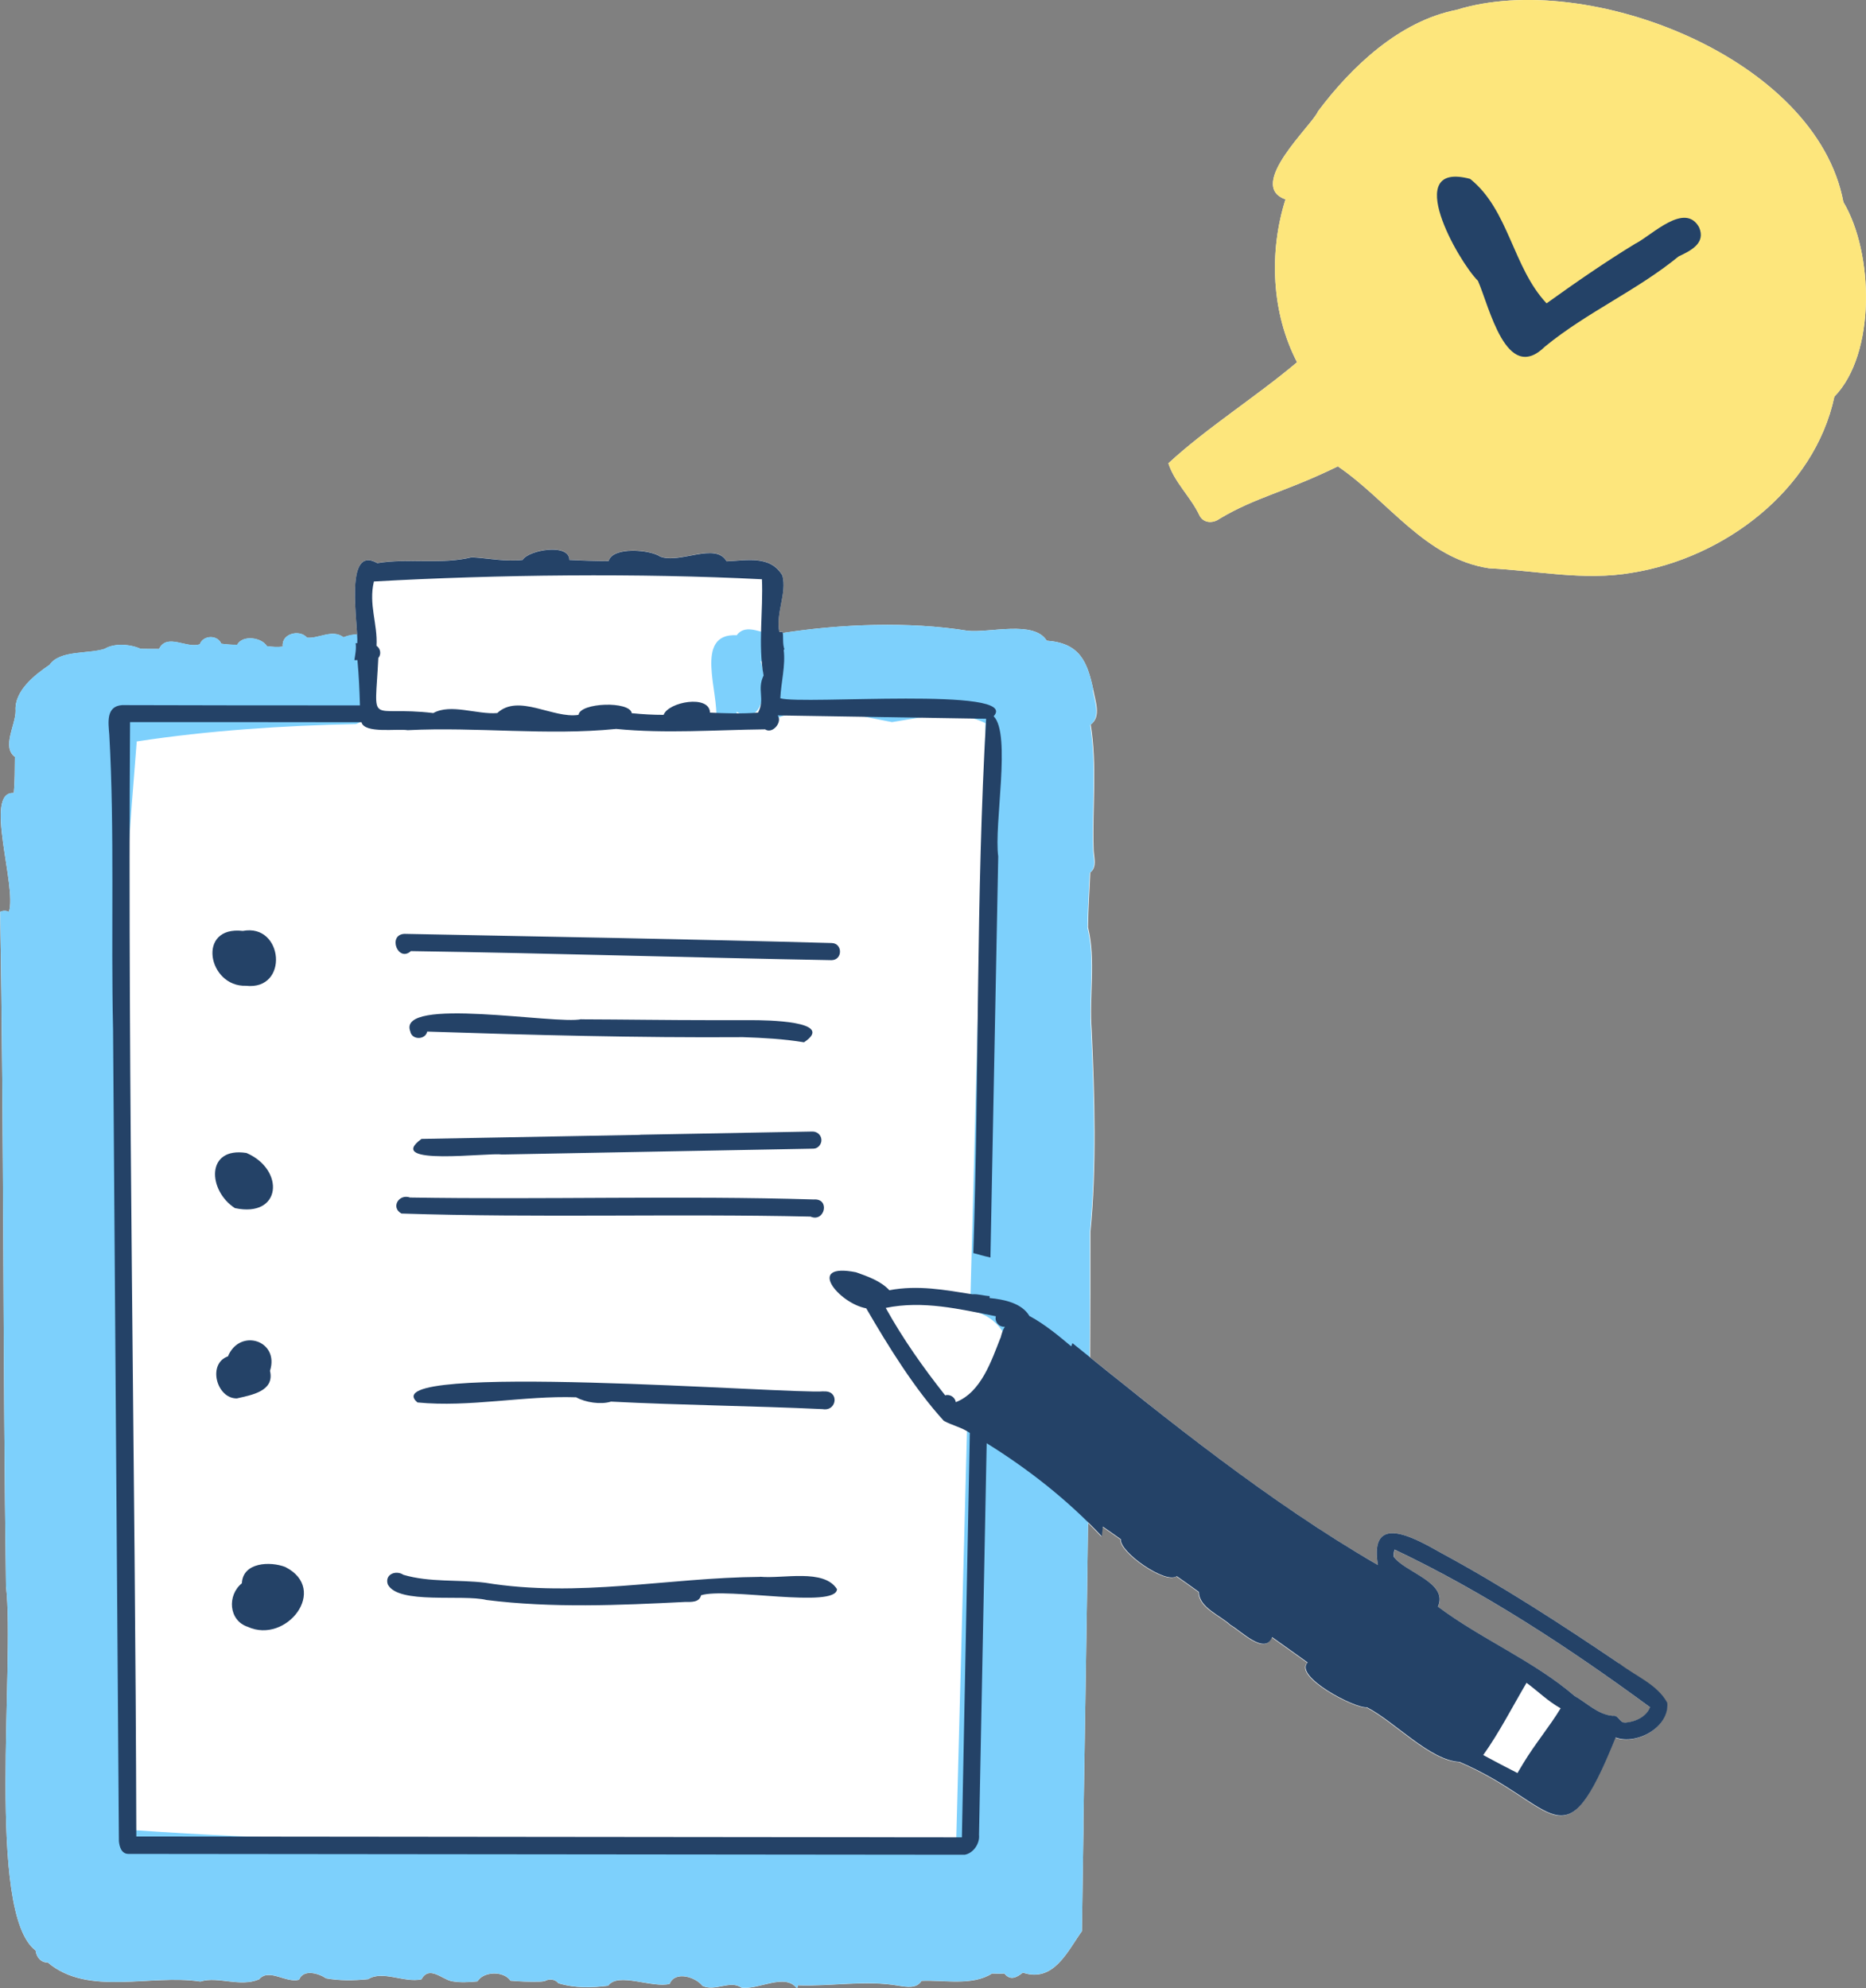 <?xml version="1.0" encoding="UTF-8"?><svg id="_レイヤー_2" xmlns="http://www.w3.org/2000/svg" viewBox="0 0 134.01 142.82"><rect x="0" y="0" width="134.01" height="142.82" fill="#808080" stroke="none"/><defs><style>.cls-1{fill:#244267;}.cls-1,.cls-2,.cls-3,.cls-4{stroke-width:0px;}.cls-2{fill:#fde67c;}.cls-3{fill:#7dd0fc;}.cls-4{fill:#fff;}</style></defs><g id="_レイヤー_1-2"><path class="cls-4" d="m38.77,142.32s0,0,0,0c0,0,0,0,0,0,0,0,.01,0,.02,0Z"/><path class="cls-4" d="m132.39,14.53c-1.94-10.39-18.4-16.74-27.79-13.82-4.07.8-7.51,4.04-9.94,7.28-.4.99-5.2,5.33-2.34,6.33-1.2,3.78-1.01,8.16.83,11.7-2.91,2.46-6.56,4.77-9.24,7.26.42,1.34,1.61,2.43,2.22,3.72.28.59.97.62,1.46.26,2.61-1.56,4.68-1.9,8.49-3.76,3.62,2.46,6.26,6.62,10.86,7.32,3.43.17,6.82.92,10.27.32,6.62-1.06,13.09-5.93,14.53-12.65,2.99-3.08,2.83-10.31.65-13.97Z"/><path class="cls-4" d="m116.3,119.5c-4.18-2.83-8.35-5.54-12.82-7.96-1.81-1.02-5.18-2.97-4.52.88-7.32-4.23-14.21-9.7-20.67-14.92.02-3,.02-6,.02-9,.46-4.64.31-9.84.09-14.49-.19-2.44.32-5.04-.26-7.4.01-1.31.11-2.62.16-3.94.54-.4.23-1.17.24-1.74-.09-2.96.27-5.94-.21-8.88.79-.57.32-1.71.19-2.49-.43-2.06-.99-3.37-3.35-3.54-.9-1.48-4.12-.54-5.67-.71-4.2-.68-9.08-.49-13.29.16,0-.03,0-.06,0-.1-.08,0-.16,0-.24.02-.27-1.4.56-2.79.22-4.06-.88-1.49-2.62-1.07-4.01-1.02-.79-1.4-3.37.21-4.77-.34-.72-.5-3.41-.73-3.7.32-.94,0-1.88-.03-2.82-.08,0-1.22-2.92-.72-3.36,0-1.25.14-2.42-.12-3.65-.19-2.2.54-4.53.05-6.78.42-2.15-1.22-1.56,3.23-1.45,5.15-.31-.02-.67.07-.98.19,0,0,0,0,0,0-.81-.61-1.77.11-2.62.03-.53-.63-1.87-.29-1.74.64-.38.05-.76.02-1.14-.03-.36-.62-1.74-.84-2.14-.1-.38,0-.76-.02-1.14-.08-.27-.65-1.3-.62-1.54.04-.93.34-2.35-.83-2.93.34-.44,0-.88,0-1.32-.01-.72-.33-1.88-.43-2.58,0-1.2.39-3.21.07-3.96,1.15,0,0,0,0,0,0,0,0,0,0,0,0,0,0,0,0,0,0-1.09.73-2.54,1.89-2.44,3.3.01,1.01-1.01,2.6-.05,3.31-.01.88,0,1.75-.08,2.6,0,0,0,0,0,0h0c-2.2-.17.25,6.74-.35,8.53,0,0,0,0,0,0h0c-.2-.1-.43-.09-.63,0,.28,16.07.19,32.31.42,48.45.66,5.56-1.45,23.49,2.13,26.16.04.44.36.88.87.86h0c2.91,2.46,7.37.82,10.96,1.37,1.26-.4,2.83.43,4.22-.16.71-.83,1.92.29,2.87.03.31-.79,1.41-.46,1.94-.1.99.18,2.02.16,3.02.06,1.04-.66,2.59.28,3.83.01.54-1,1.44-.04,2.14.13.62.12,1.26.08,1.88.02.44-.74,1.9-.76,2.37-.05.69.06,1.39.09,2.08.07.14,0,.27-.02.4-.05.31-.18.73-.13.96.16,1.15.36,2.4.33,3.58.18.69-1,3.16.19,4.41-.13.39-.97,1.88-.49,2.36.14.92.43,1.99-.44,2.8.13,1.24.17,3.13-1.09,3.99.06.03-.07.05-.14.06-.23,0,0,0,0,0,0h0c2.42.09,4.83-.39,7.24.03.57.09,1.3.22,1.64-.35,0,0,0,0,0,0h0c1.64-.07,3.64.38,5.07-.53h0c.29.01.59.03.88,0t0,0s0,0,0,0c.43.54.88.29,1.33-.06,0,0,0,0,0,0,0,0,0,0,0,0,2.22.74,3.21-1.55,4.24-2.98.04-2.44.07-4.89.11-7.33,0,0,0,0,0,0,0-.2,0-.39,0-.59,0,0,0,0,0,0,.11-7.13.24-14.27.33-21.4.33.32.64.65.96.98.03-.23.05-.46.07-.7.44.3.87.6,1.3.91-.12.9,3.21,3.24,4.01,2.65.54.37,1.06.75,1.59,1.13.01,1.13,1.54,1.68,2.28,2.38.71.38,2.46,2.2,2.98.87.85.6,1.7,1.21,2.55,1.82-1,1,3.39,3.31,4.26,3.22,1.99,1.02,4.55,3.83,6.65,3.92,7.08,3.03,7.42,7.66,11.21-1.75,1.54.56,3.87-.76,3.71-2.49-.71-1.33-2.3-1.93-3.45-2.83Zm.43,4.24c-.4.06-.46-.56-.9-.48-1.05-.08-1.9-.96-2.73-1.42-2.94-2.53-6.7-4.08-9.82-6.42.77-1.74-2.36-2.45-3.18-3.59-.01-.16,0-.34.07-.51,6.45,3.06,12.57,7.08,18.34,11.32-.26.7-1.08,1.06-1.78,1.11Z"/><path class="cls-3" d="m78.52,49.56c-.43-2.06-.99-3.37-3.35-3.54-.9-1.48-4.12-.54-5.67-.71-4.35-.7-9.45-.48-13.76.23,0,0,0,0,0,0,0,0,0,0,0,0-.92.09-2.14-.85-2.83.09,0,0,0,0,0,0,0,0,0,0,0,0-3.13-.17-1.23,4.23-1.49,6.05.33,1.13,1.76.47,1.47-.56,0,0,0,0,0,0,0,0,0,0,0,0,2.1,1.27,2.26-2.36,1.73-3.63,0,0,0,0,0,0,0,0,0,0,0,0,.13.05.25.11.39.14.53,1.03-.9,4.62,1.18,3.81,2.72-.85,5.2-.06,7.87.43,2.26-.34,4.53-.99,6.72.08-.37,14.05-.74,28.1-1.11,42.16,4.24.92,3.42,6.59-.2,7.8-.27,10.26-.54,20.52-.81,30.78-19.61-.63-39.38.16-58.9-1.22-.11-14.22-1.03-28.38-.97-42.61-.66-11.9.06-23.72,1.03-35.6,5.16-.79,10.52-1.14,15.74-1.25,1.48-.45.66-2.85,1.18-4.07.18-.5.34-1.34-.37-1.51h0s0,0,0,0c0-1.06-.99-.95-1.7-.66,0,0,0,0,0,0-.81-.61-1.77.11-2.62.03-.53-.63-1.87-.29-1.74.64-.38.05-.76.02-1.14-.03-.36-.62-1.74-.84-2.14-.1-.38,0-.76-.02-1.14-.08-.27-.65-1.3-.62-1.54.04-.93.34-2.35-.83-2.93.34-.44,0-.88,0-1.32-.01-.72-.33-1.88-.43-2.58,0-1.2.39-3.21.07-3.96,1.15,0,0,0,0,0,0,0,0,0,0,0,0,0,0,0,0,0,0-1.09.73-2.54,1.89-2.44,3.3.01,1.01-1.01,2.6-.05,3.31-.01.88,0,1.75-.08,2.6,0,0,0,0,0,0h0c-2.2-.17.25,6.74-.35,8.53,0,0,0,0,0,0h0c-.2-.1-.43-.09-.63,0,.28,16.07.19,32.31.42,48.45.66,5.56-1.45,23.49,2.13,26.16.04.44.36.88.87.86h0c2.91,2.46,7.37.82,10.96,1.37,1.26-.4,2.83.43,4.22-.16.71-.83,1.92.29,2.87.03.31-.79,1.41-.46,1.94-.1.99.18,2.02.16,3.02.06,1.04-.66,2.59.28,3.83.01.54-1,1.44-.04,2.14.13.62.12,1.26.08,1.88.02.44-.74,1.9-.76,2.37-.05.69.06,1.39.09,2.09.07,0,0-.01,0-.02,0,.14,0,.28-.03.41-.05.31-.18.73-.13.96.16,1.15.36,2.4.33,3.58.18.69-1,3.16.19,4.41-.13.39-.97,1.88-.49,2.36.14.92.43,1.99-.44,2.8.13,1.24.17,3.13-1.09,3.99.06.03-.07.05-.14.06-.23,0,0,0,0,0,0h0c2.42.09,4.83-.39,7.24.03.57.09,1.3.22,1.64-.35,0,0,0,0,0,0h0c1.64-.07,3.64.38,5.07-.53h0c.29.01.59.03.88,0t0,0s0,0,0,0c.43.54.88.29,1.33-.06,0,0,0,0,0,0,0,0,0,0,0,0,2.22.74,3.21-1.55,4.24-2.98.04-2.44.07-4.89.11-7.33,0,0,0,0,0,0,0-.2,0-.39,0-.59,0,0,0,0,0,0,.22-14.09.5-28.18.46-42.26.46-4.64.31-9.84.09-14.49-.19-2.44.32-5.04-.26-7.4.01-1.31.11-2.62.16-3.94.54-.4.23-1.17.24-1.74-.09-2.96.27-5.94-.21-8.88.79-.57.32-1.71.19-2.49Z"/><path class="cls-2" d="m132.39,14.53c-1.94-10.39-18.4-16.74-27.79-13.82-4.07.8-7.51,4.04-9.94,7.28-.4.99-5.2,5.33-2.34,6.33-1.2,3.78-1.01,8.16.83,11.7-2.91,2.46-6.56,4.77-9.24,7.26.42,1.34,1.61,2.43,2.22,3.72.28.59.97.62,1.46.26,2.61-1.56,4.68-1.9,8.49-3.76,3.62,2.46,6.26,6.62,10.86,7.32,3.43.17,6.82.92,10.27.32,6.62-1.06,13.09-5.93,14.53-12.65,2.99-3.08,2.83-10.31.65-13.97Z"/><path class="cls-1" d="m17.66,70.81c3.12.35,2.7-4.5-.22-3.94-3.35-.39-2.5,4.03.22,3.94Z"/><path class="cls-1" d="m16.87,86.78c3.37.72,3.6-2.77.83-3.96-2.95-.46-2.77,2.71-.83,3.96Z"/><path class="cls-1" d="m17.01,100.45c1.02-.24,2.73-.5,2.38-1.98.7-2.19-2.17-3.09-3.02-1.04-1.49.52-.82,3.04.64,3.02Z"/><path class="cls-1" d="m17.8,116.86c2.77,1.26,5.85-2.69,2.69-4.3-1.08-.42-3.05-.35-3.12,1.17-1.06.85-.96,2.68.43,3.13Z"/><path class="cls-1" d="m59.71,68.97c.81,0,.82-1.2.03-1.23-10.23-.28-20.46-.46-30.7-.66-1.22.07-.46,2.07.47,1.24,10.07.15,20.13.47,30.2.65Z"/><path class="cls-1" d="m41.75,73.21c-1.78.41-13.3-1.68-12.28.89.11.61,1.08.61,1.21,0,7.57.25,15.12.45,22.68.4h0c1.46.05,2.94.13,4.38.37,2.35-1.55-2.82-1.59-3.77-1.59,0,0,0,0,0,0-.12,0-.25,0-.37,0h0c-.84,0-1.68,0-2.52,0h0c-3.11,0-6.22-.05-9.32-.06Z"/><path class="cls-1" d="m58.43,86.16c-9.52-.29-19.33.02-28.98-.14-.8-.29-1.41.71-.62,1.15,9.76.32,19.65,0,29.38.22,1.02.44,1.43-1.32.23-1.23Z"/><path class="cls-1" d="m59.15,99.94c-2.16.23-32.66-2.16-29.17.8,3.74.37,7.61-.5,11.4-.37.66.37,1.77.54,2.5.31,5.09.26,10.09.3,15.2.54,1.04.18,1.22-1.36.07-1.27Z"/><path class="cls-1" d="m54.59,113.27c-6.65.05-13.02,1.52-19.75.42-1.93-.24-3.98-.01-5.87-.57-.54-.36-1.36-.03-1.12.69.75,1.46,5.36.69,7.09,1.12,4.72.59,9.52.38,14.26.14.43,0,1.02.05,1.15-.48,1.85-.58,9.71.98,9.76-.44-.94-1.49-3.86-.73-5.53-.89Z"/><path class="cls-1" d="m45.96,81.52c-5.23.1-10.46.19-15.69.29-2.74,1.99,4.87.96,5.75,1.12,7.47-.14,14.94-.28,22.4-.42.33,0,.6-.33.57-.66-.03-.35-.33-.58-.66-.57-4.12.08-8.25.15-12.37.23Z"/><path class="cls-1" d="m117.48,17.48c-2.2,1.34-4.32,2.81-6.41,4.31-2.43-2.58-2.71-6.72-5.49-8.94-4.96-1.32-.86,5.91.56,7.32.82,1.84,2.03,7.47,4.82,4.72,3.03-2.48,6.6-4.02,9.59-6.47.87-.41,1.98-.95,1.47-2.1-1.02-1.82-3.35.54-4.53,1.16Z"/><path class="cls-1" d="m116.3,119.5c-4.18-2.83-8.35-5.54-12.82-7.96-1.81-1.02-5.18-2.97-4.52.88-7.8-4.51-15.12-10.43-21.94-15.94-.03.08-.06.15-.09.23-.84-.71-1.95-1.63-3-2.18-.55-.93-1.82-1.19-2.86-1.29,0-.04,0-.09,0-.14-.42-.02-.82-.16-1.24-.13h0c-1.96-.31-3.91-.68-5.96-.29-.6-.66-1.57-1-2.39-1.29-3.67-.73-1.24,2.23.73,2.59,1.62,2.79,3.49,5.8,5.57,8.08.59.33,1.28.46,1.87.87-.19,9.68-.38,19.37-.57,29.05-19.76-.02-39.53-.04-59.29-.06-.07-26.66-.62-53.45-.45-80.05,5.52,0,11.05,0,16.62.01.22.83,2.52.45,3.32.57,4.99-.25,10.01.41,14.97-.09,3.55.35,7.12.07,10.69.03.57.37,1.27-.56.91-1,4.99.08,9.98.16,14.97.24-.73,12.67-.5,25.61-.92,38.38.41.11.82.23,1.23.32.19-9.6.37-19.21.56-28.81-.32-2.29.95-8.8-.33-10.07,1.99-2.14-13.71-.81-15.32-1.29.05-1.13.39-2.37.24-3.5.02,0,.04,0,.06,0-.15-.41-.07-.86-.13-1.28-.08,0-.16,0-.24.02-.27-1.4.56-2.79.22-4.06-.88-1.49-2.62-1.07-4.01-1.02-.79-1.4-3.37.21-4.77-.34-.72-.5-3.41-.73-3.7.32-.94,0-1.88-.03-2.82-.08,0-1.22-2.92-.72-3.36,0-1.25.14-2.42-.12-3.65-.19-2.2.54-4.53.05-6.78.42-2.43-1.38-1.36,4.45-1.44,5.75-.04,0-.08,0-.12,0,.06.4-.03.83-.09,1.22h.22c.1,1.08.15,2.15.18,3.25-5.64,0-11.38,0-17.09-.02-1.16.09-.98,1.25-.91,2.13.39,6.99.11,14.14.27,21.19.1,13.85.2,27.7.3,41.55.04,5.58.08,11.16.12,16.74.04.41.19.91.68.91,20.02.02,40.04.04,60.06.06.62-.1,1.1-.81,1.03-1.43.19-9.37.36-18.76.55-28.13,3.02,1.88,5.82,4.08,8.27,6.69.03-.23.05-.46.07-.7.44.3.87.6,1.3.91-.12.9,3.21,3.24,4.01,2.65.54.37,1.06.75,1.59,1.13.01,1.13,1.54,1.68,2.28,2.38.71.38,2.46,2.2,2.98.87.85.6,1.7,1.21,2.55,1.82-1,1,3.39,3.31,4.26,3.22,1.99,1.02,4.55,3.83,6.65,3.92,7.08,3.03,7.42,7.66,11.21-1.75,1.54.56,3.87-.76,3.71-2.49-.71-1.33-2.3-1.93-3.45-2.83ZM26.84,41.77c8.84-.5,19.11-.61,27.88-.16.1,2.18-.29,4.78.12,6.91-.5,1.03.13,1.69-.4,2.67-1.15.09-2.31.05-3.45,0-.04-1.32-3-.77-3.33.16-.8,0-1.47-.04-2.29-.12-.13-.89-3.71-.77-3.82.12-1.84.29-4.31-1.55-5.84-.13-1.45.12-3.34-.7-4.59,0-4.74-.56-4.2,1.15-3.95-3.96.22-.24.17-.67-.13-.87.09-1.56-.58-2.98-.19-4.61Zm45.01,54.33c-.66,1.68-1.4,3.92-3.21,4.62-.04-.35-.43-.6-.76-.49-1.57-1.98-3.03-4.05-4.27-6.28,2.66-.55,5.3.08,7.91.6-.11.39.24.8.65.75-.16.23-.24.53-.31.8Zm37.56,30.54c-.11.2-.28.45-.43.72-.82-.42-1.65-.85-2.46-1.29,1.16-1.63,2.09-3.46,3.11-5.19.81.59,1.53,1.32,2.45,1.83-.82,1.35-1.85,2.57-2.67,3.93Zm7.31-2.91c-.4.06-.46-.56-.9-.48-1.05-.08-1.9-.96-2.73-1.42-2.94-2.53-6.7-4.08-9.82-6.42.77-1.74-2.36-2.45-3.18-3.59-.01-.16,0-.34.07-.51,6.45,3.06,12.57,7.08,18.34,11.32-.26.7-1.08,1.06-1.78,1.11Z"/></g></svg>